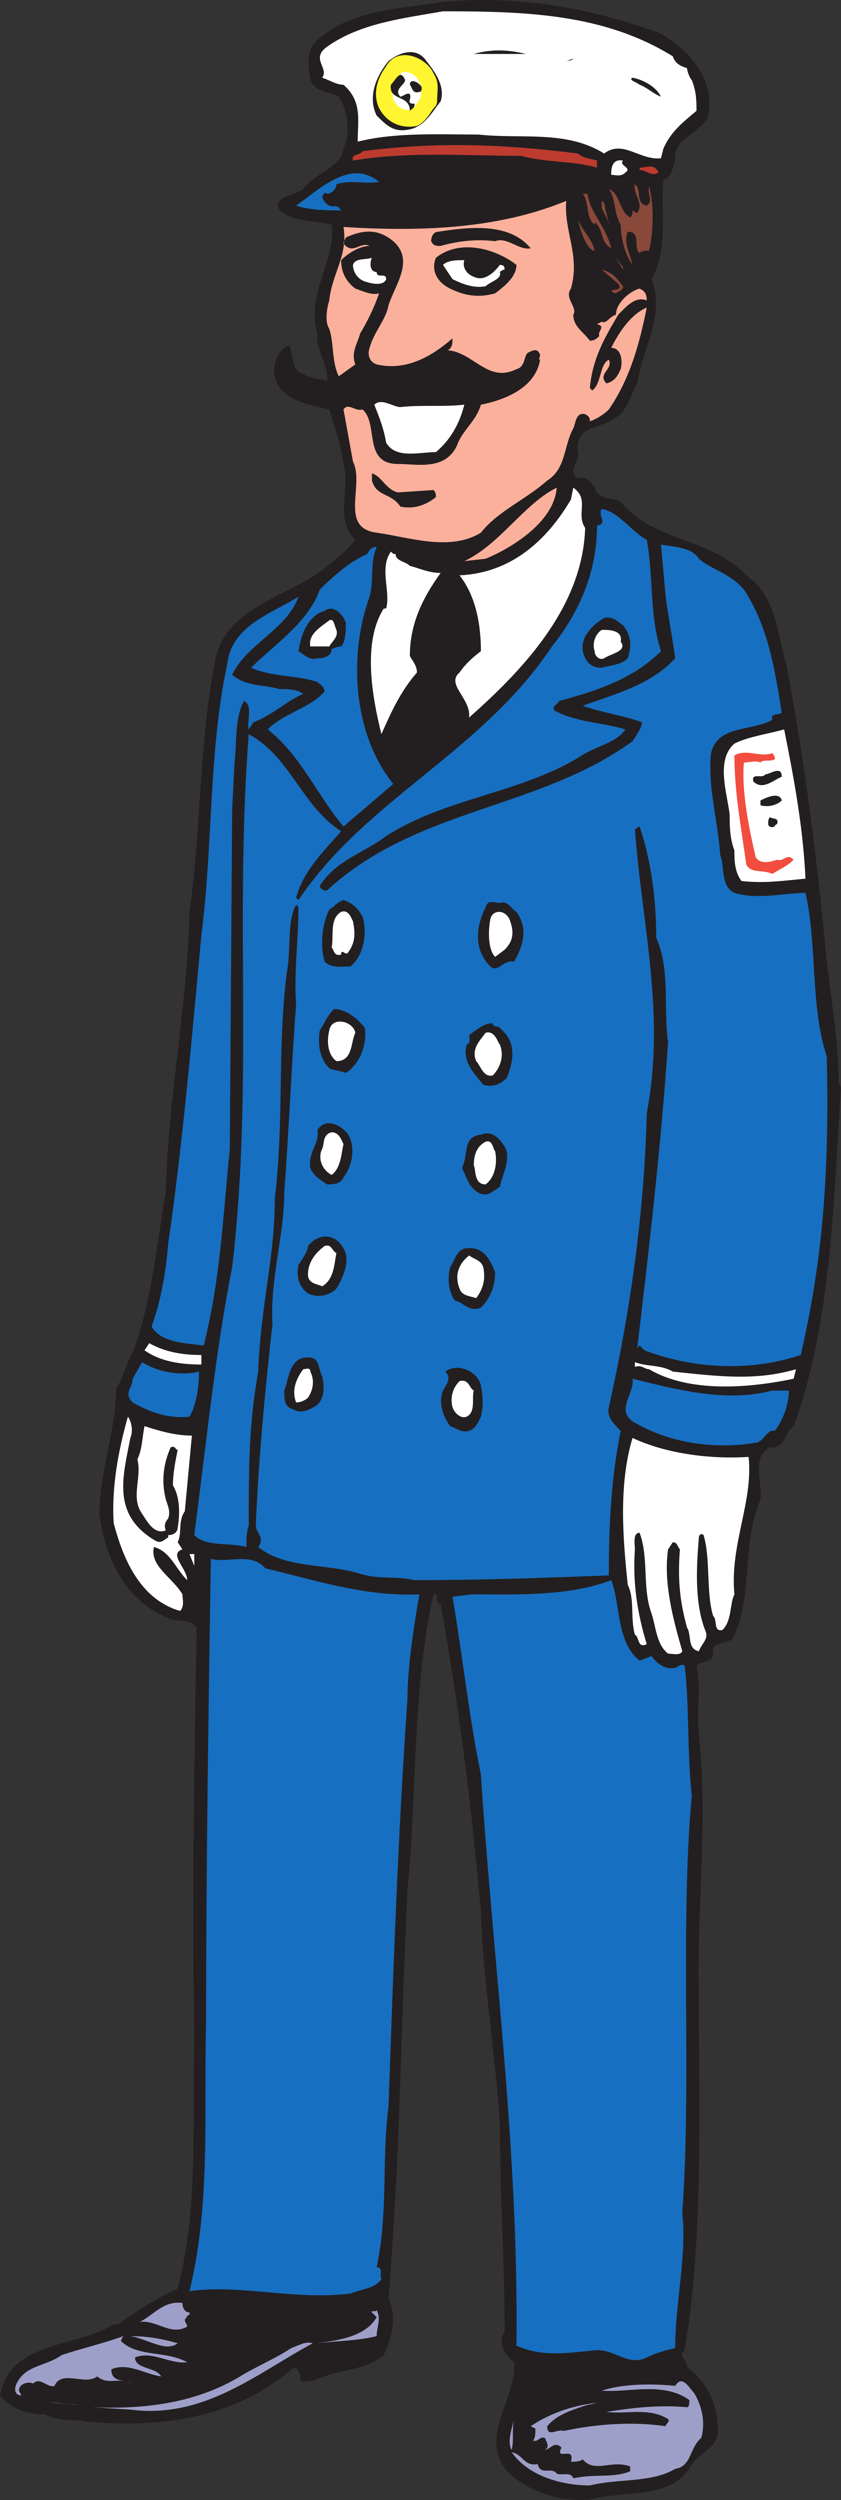 <svg xmlns="http://www.w3.org/2000/svg" width="266.25" height="791.194"><rect width="100%" height="100%" fill="#333333" stroke="none"/><path fill="#231f20" fill-rule="evenodd" d="M208.5 10.331c9.75 5.25 18 15 15.75 26.25-2.25 6-11.25 6.75-10.5 14.25-.75 1.5-.75 5.25-3.75 6-.75 10.5 1.5 22.5-3.75 31.5 4.5 11.25-3 22.5-4.5 33-2.25 3.75-3 9-7.5 11.25-3.75 3-12.75 2.25-11.25 10.5.75 3-3.75 6 0 8.25 2.25-.75 3.75.75 5.25 3 .75 3.75 5.25 3 8.25 4.5 10.5 12.75 28.5 11.25 39.75 23.25 9.75 6.75 9.75 18.75 12.75 28.5 6 31.5 9.75 62.25 12.75 93.75 1.5 12.75 3.75 25.5 3.75 38.25l.75 1.5c-2.25 34.5-3 75-15 107.25-3 2.25-3 7.5-7.5 6.75-6 3-2.25 11.25-3 16.5-6 13.5-2.25 32.25-9 44.25-2.25 1.5-6.75.75-6 4.5 0 3-3.75 2.25-5.25 3.75 1.5 7.5 0 13.5.75 21.75 3 27.75-.75 55.5 0 84 0 35.25 1.5 75-4.5 111-2.25 1.5.75 3 .75 5.25 6.75 5.25 9.75 12 9.75 20.25 0 6-6.75 6.75-9 12-6.75 9.75-21 6.75-31.5 9.75-9 .75-19.5-2.25-26.25-9-9-11.25 3-22.5 2.25-34.5-3-2.25-4.5-5.25-3.75-8.25l.75-1.5c0-22.5-1.5-42.75-1.5-66-1.5-22.5-5.25-44.25-6-66.75-3-33.75-6.75-63.75-12.75-97.5-1.5 0-.75-1.5-1.5-1.5l.75-.75c-.75 0-.75-1.5-1.5-.75-6.75 29.25-5.25 63.75-8.25 93.75-2.25 46.5-2.25 83.25-6 129 3 6.75.75 12.75-1.5 18-5.25 4.5-12.75 4.5-18.75 6.75-2.25.75-5.25 2.25-7.5 1.5 0-1.5-.75-5.25-3-3.75-18 15.75-42.75 18.75-65.25 16.5-3-.75-9 0-12.75-2.25-5.25 0-10.5-1.5-14.25-6 3-17.25 24-15 36-22.5h1.5c6-4.5 12-8.25 18.75-11.25 6.75-26.25 4.5-51.75 5.25-80.25-.75-45.75 0-86.25.75-129-2.25-3-6-1.5-9-3-13.5-5.25-20.25-19.5-21.75-33 0-13.5 5.25-26.25 5.25-39.75 2.25-3 3-7.5 5.25-11.25 6-15.75 7.5-33.75 10.5-51 .75-30.75 6.75-57.75 7.5-88.5 3.75-27 3-54 8.25-80.25 3.75-16.5 23.25-19.5 34.5-28.5 3.75-3 7.5-6 9.75-9-6.75-6.75-1.5-15-3.75-24-.75-6-3-12-4.5-17.25-6.75-1.5-15.75-3-17.25-10.5-.75-3.75.75-6.75 3-9 0 0 .75-.75 1.5-.75 1.5 3 .75 8.25 4.5 9 2.25 1.5 5.25 1.5 7.5 2.25.75-5.25-3.75-9.75-3-15-3.75-12.75 6-23.25 4.5-34.5-6-1.5-12-.75-16.5-4.5-2.25-4.5 4.5-4.5 7.5-6.75 3.75-5.25 12-6.75 12.75-12.75 2.25-4.5 1.5-12-1.5-16.5-3-1.5-7.5-1.5-9-5.25-.75-5.25-1.5-9 2.25-12.75 11.25-9.75 26.25-9.75 39.75-12 24.75-2.25 47.25 2.25 68.25 9.75"/><path fill="#fff" fill-rule="evenodd" d="M213 17.831c.75 2.25 2.25 3 4.5 3.75 0 .75.75 3 1.5 3.75 1.5 3.75 1.5 6.75 1.5 9.75-4.5 3.75-8.25 6.75-10.5 12l-.75 3c-6.75.75-12-6-18-1.5-12-7.5-26.25-4.5-39.75-6-12.75 0-26.25-.75-38.25 2.25 0-6.75 1.5-12.75-4.5-18-2.25 0-4.5-1.5-6.75-2.25 2.25-3-3.75-6 1.5-9.75 10.5-7.5 24-9 36.75-11.25 26.25 0 51 .75 72.75 14.25"/><path fill="#231f20" fill-rule="evenodd" d="M166.5 17.081H150c5.25-1.5 10.5-1.5 16.5 0m-31.5 2.25c3 3.75 6 8.25 4.5 12.75-3 3.75-5.25 8.25-10.5 9-4.5.75-6.75-1.5-9.75-4.5-3-6 0-12.75 3.75-17.25 3.75-3 9-4.5 12 0m46.5-.75s-.75.75-2.25.75c.75 0 1.5-.75 2.25-.75"/><path fill="#fff" fill-rule="evenodd" d="M135 24.581c1.5 2.25.75 3.75.75 7.5-1.5 1.5-2.25 3.75-4.5 5.25-4.5.75-7.5-1.5-9-4.5-1.5-3.75 0-7.5 2.25-10.5 2.25-4.5 9-1.5 10.5 2.25"/><path fill="none" stroke="#fff530" stroke-linecap="round" stroke-linejoin="round" stroke-miterlimit="10" stroke-width="5.25" d="M135 24.581c1.5 2.25.75 3.75.75 7.5-1.5 1.5-2.25 3.75-4.5 5.25-4.5.75-7.5-1.5-9-4.5-1.5-3.75 0-7.5 2.25-10.5 2.25-4.5 9-1.5 10.5 2.25zm0 0"/><path fill="#231f20" fill-rule="evenodd" d="M128.25 25.331c0 1.5-3.75 3-1.5 5.25.75 0 2.25-1.5 3-.75.75 1.5-1.5 3 1.5 3 0 1.5-.75 1.5-1.5 2.25 0-5.25-6.75-3-6-8.25 1.5-1.5 3-5.25 4.5-1.5m81 5.25c-2.25-.75-4.5-3-6.75-3.75-.75-.75-3.75-1.5-2.25-2.25 3.75.75 7.5 3 9 6m-75.75-3c0 .75 0 1.5-.75 1.5-2.25.75-2.25-1.5-3-2.25 0-2.25 3-.75 3.75.75"/><path fill="#be3b2f" fill-rule="evenodd" d="M189 50.831v2.25c-7.5-2.25-15.75-1.5-24-3.75-17.25 0-36-1.5-53.25 1.5-.75-2.25 2.25-1.5 3-3 24-3 44.25-2.25 68.25.75 1.5 1.5 3.75 1.5 6 2.25"/><path fill="#fff" fill-rule="evenodd" d="M197.25 50.831c-1.5 1.5 3 2.25.75 3.75-1.5 1.5-3 .75-4.5.75 0-1.5 0-5.25 3.75-4.5"/><path fill="#be3b2f" fill-rule="evenodd" d="M208.5 54.581c-2.25 1.5-3.75-.75-6-.75v-.75c2.25 0 4.5-1.5 6 1.5"/><path fill="#176fc1" fill-rule="evenodd" d="M120 57.581c-4.5.75-9-.75-13.5.75 0 1.5-1.5 3-3 3-.75-.75-.75 0-1.5.75 0 .75.75 2.25 2.25 3s2.25-.75 3.75 1.5c-4.5 0-9.75 0-14.25-1.5 7.5-5.25 17.25-15 26.25-7.5"/><path fill="#88493a" fill-rule="evenodd" d="M204.75 65.081c2.25-1.5 0-3.75.75-6 1.5 5.25 1.5 13.5 0 20.25-1.5 0-2.25 0-3 .75-2.25-1.5.75-6.75-3.75-6.75-1.5 3.75.75 6.75 1.5 10.5-2.25-3-3.75-8.25-3.75-12.75-2.25-3.75-1.5-8.25-3.75-11.25 3.75 1.5 3 6.75 6.75 9 .75-.75.75-1.5.75-2.25l-.75-.75c.75.75 1.5 1.5 2.25 1.5 2.25-3-1.5-6-.75-9 2.25 1.5 0 6 3.75 6.75M186 61.331c.75 6 6 10.5 7.5 17.25-3.75-2.25-2.25-6-5.25-8.25v.75c-3-2.25-1.5-6.75-3.75-9.75h1.5"/><path fill="#fab09b" fill-rule="evenodd" d="M180.75 91.331c-2.25 3 2.25 6 .75 8.25 0 3.75 3 5.25 5.25 8.25 1.5 0 2.25-.75 3-1.5-.75-1.5 2.25-3-.75-3.75l1.5-.75c1.5.75 2.25-1.5 4.5-2.25 0-3.75 4.5-7.5 7.5-8.25 1.5.75 2.25 1.5 2.25 3.75-3.75-1.5-6.75 2.25-9 4.5-4.5 7.5-8.25 14.25-9 23.25l.75.75c3-2.25 2.25-8.25 5.25-9.75 1.5 3-3.75 4.5-.75 7.5 3-.75 3.75-3 4.5-4.5.75-3 0-6.75-3-6.75 2.25-4.5 6-10.5 11.25-12.75-2.25 11.25-5.25 22.5-12 32.25-1.5 1.5-3.75 3-6 3.75 0-.75 0-1.5-1.5-2.25-3-.75-3 3-3.75 4.5-3 5.25-2.25 12.75-8.25 16.5-6.75 6-15.75 9.75-21 16.5-9.75 6-22.5 1.5-33 0-12-1.5-3.75-15-7.5-22.5l-3-16.5c1.5-2.25 3.75.75 6 0 5.25 4.5 0 17.25 11.25 17.25 6 0 15 2.25 18.75-6 1.5-4.5 6-7.5 7.5-12.75 7.5-1.5 17.25-5.25 18.75-14.25-.75 0 0-.75 0-1.5-.75-2.25-2.25-1.5-3.75-.75s-.75 4.5-3.75 5.25c-9 4.5-13.5-5.25-21.75-6 1.5-.75 1.5-2.25 1.5-3.75-6 5.25-14.25 10.5-24 8.25-2.25-.75-3-3-2.25-5.25 1.5-5.25 5.25-9 6-13.5 2.25-6.75 8.25-14.25 1.5-20.25-4.5-3.75-9-3.75-14.25-1.5-.75 0-1.5 1.5-1.5 2.25 3 3.75 5.25-.75 8.25.75-3 0-6.75 2.25-9 4.5 0 3.75 1.5 6.75 4.5 9 2.25.75 5.25 2.25 7.5 1.5-1.5 4.5-3.75 9-6 12.75-.75 3-3 6-1.5 9.75l-5.25 3.75c-2.25-4.5-1.5-10.5-3-15-1.5-2.25-.75-6.75 0-9 .75-8.25 6-14.25 4.5-23.25 24 1.5 48.75.75 70.5-8.25-.75 9.75 4.5 17.25 1.5 27.75"/><path fill="#88493a" fill-rule="evenodd" d="m192 67.331.75 3.75c.75.75-1.5-3.75-2.25-5.25v-2.25c1.5.75.75 3 1.5 3.75m-3.75 12c-2.25 0-4.5-6-5.25-9.75 1.5 3.75 4.5 6 5.25 9.75"/><path fill="#231f20" fill-rule="evenodd" d="M168 78.581c-3.75.75-7.5-3.75-11.25-2.25-6-.75-12 0-17.25 1.5-1.5 0-2.25 0-3-1.5 0-1.5.75-3 2.25-3 9.75-1.5 22.5-3 29.25 5.25"/><path fill="#231f20" fill-rule="evenodd" d="M163.5 83.831c0 3.75-3.75 6.75-6.75 9-5.25 1.5-9.75.75-14.25-1.5s-6-6-4.5-9.75c7.5-6 18.75-3 25.5 2.25"/><path fill="#fff" fill-rule="evenodd" d="M117.75 81.581c-.75 1.5-.75 4.5 1.5 4.5 0 2.25 3 0 3 2.25-.75 2.25-4.5 1.5-6.75.75s-3.75-3-3.75-5.25c.75-2.25 3.75-1.5 6-2.25"/><path fill="#88493a" fill-rule="evenodd" d="m197.25 85.331-2.25-3.75 2.25 3zm0 0"/><path fill="#fff" fill-rule="evenodd" d="M147 82.331c-.75 2.25.75 4.5 3 5.25 3 1.5 6-.75 8.25-3.75h-.75c1.5 0 2.25 0 2.25 1.5-.75 0-1.5.75-1.5.75.75 2.25-3 3-4.5 4.5-3.75.75-7.5-.75-10.5-2.25l-3-4.5c1.5-1.5 4.5-1.5 6.75-1.5"/><path fill="#88493a" fill-rule="evenodd" d="M197.25 90.581c0 1.5-1.5 1.5-2.25 2.25 0 0-.75 0-1.5-.75.75-.75 3.75 0 2.25-2.25l-5.25-4.5c3 .75 4.5 2.25 6.75 5.25"/><path fill="#fff" fill-rule="evenodd" d="M147 128.081c-1.5 6-4.5 11.25-9 15-5.25 0-12.75 2.25-15.75-3-.75-4.5-2.25-8.25-3.75-12 2.25-2.25 6 .75 8.25.75 6.75-.75 13.5 0 20.25-.75"/><path fill="#231f20" fill-rule="evenodd" d="m126 155.831 11.25-.75c.75.75.75 1.5.75 2.25-3.75 3-7.5 3.75-11.25 3-3-4.5-7.5-3-9-8.25v-2.25c3 .75 4.5 5.25 8.25 6"/><path fill="#fab09b" fill-rule="evenodd" d="m153.75 176.831-6.75.75c11.25-5.25 18.75-18 29.25-23.25-.75 10.5-13.5 18.75-22.5 22.5"/><path fill="#fff" fill-rule="evenodd" d="M185.25 167.081c-.75 24-18 43.5-36.75 60 .75-6-7.5-10.5-3-14.25 1.5-2.25 3.75-4.5 6.75-6.75 0-8.25-1.5-17.25-6.75-24 16.5-.75 27.75-11.25 35.25-24l.75-3.75c5.25 3.75.75 8.25 3.75 12.75"/><path fill="#176fc1" fill-rule="evenodd" d="M204.75 170.831c2.25 12.75.75 23.25 4.5 35.25-9 9-21 12.75-32.25 15.75-.75 1.5-2.25 1.5-1.5 3 6.75 3.75 15 3.75 22.5 6-3 4.5-9.75 5.25-15 9-18.75 11.25-42 12.75-60.75 24.75-6.75 5.25-15.75 7.5-21 15.75 0 .75.75 1.5 2.25 1.5 28.5-26.25 66.75-25.5 96.75-47.25 1.5-2.25 3-4.5 3-6-6-2.25-12.75-3-18.75-5.25 10.5-3.75 21.75-6.75 29.25-15-.75-6-2.25-13.5-3-19.5l-1.5-16.5c3.75.75 9.75.75 12 4.5 4.5 3.75 9.75 4.5 14.25 9.75 7.5 11.25 9.75 24.75 12 39-.75.75-3.75 0-3 2.25-6.75 3.75-18 1.5-19.5 11.25-.75 11.25 2.25 20.25 3 31.5 1.5 3.75 0 9.75 4.5 12 7.5 2.25 15.75 0 22.5 0 3.75 16.5 1.5 36 6.75 51.75.75 33.75-.75 62.25-8.25 94.5-15.75 5.25-33.75 4.5-49.5-1.5l-1.5-1.5-.75.75c3.75-31.5 7.5-63.75 9.75-96.75-1.5-10.5.75-23.25-3.75-33 0-12-1.5-24-5.25-35.25-.75 0-.75.75-1.5.75 2.25 30.75 9.75 58.5 3.75 90-.75 31.5-5.25 63-12 93-.75 3 1.5 5.25 3.75 7.5-3 15-3.75 29.25-3.75 45.75-19.5.75-40.5 1.5-61.5 1.5-6.75-1.5-11.25 0-18-2.25-10.5-3-23.25-1.5-31.5-8.25 2.25-3-.75-4.5-.75-6.75.75-20.25 3-43.5 5.25-63.75-.75-15 3.75-27.75 3.75-42 1.5-19.5 2.25-39.75 3.75-59.25-.75-9.75.75-20.25.75-30.75l-.75-.75c-3 5.25-1.5 14.25-3 21.75-3 24.75-.75 45.75-3.75 71.25 0 18.75-4.5 33.75-5.25 54.75-3 16.5-3 30.75-3 48.75-.75 2.25-.75 3.75-.75 6.75-6-1.5-12.75 0-16.5-3.75 3.75-28.5 6.75-58.5 12-84.75 6.75-57 .75-111 5.25-168.75 13.5 7.5 16.5 22.5 29.25 30.75-6 6.75-12 12.75-14.25 21l.75.75c21.75-32.25 57.75-46.5 80.25-80.25 9-11.25 14.25-24 14.25-38.25 3.75-.75 0-3 1.5-5.25 5.25.75 9.75 7.5 14.25 9.75"/><path fill="#176fc1" fill-rule="evenodd" d="M119.25 173.081c-2.25 5.25-.75 10.5-2.25 15.75-6.75 18.75-5.25 43.5 7.5 59.25l-15.75 13.5c-8.25-9.75-13.5-22.5-24-30.75 5.25-5.25 13.5-6.75 18-12 0-1.5-1.5-2.25-2.25-3-6.75-2.25-14.25-1.5-21-4.5 7.5-7.5 18-14.25 21.75-24.75 4.5-4.5 9.75-9 15-11.25.75-1.5 1.5-2.25 3-2.25"/><path fill="#fff" fill-rule="evenodd" d="M125.25 175.331c0 2.25 3 2.25 4.5 3.75 3 .75 6 2.25 9.75 2.25-6 8.25-9.75 16.5-9.75 26.25.75 1.5 2.25 3 2.25 5.25-5.25 6-8.25 12.75-11.25 19.5-3-12-6-29.25.75-39.75h.75c1.5-5.25-2.25-12.75 1.5-18 .75.75.75.75 1.5.75"/><path fill="#176fc1" fill-rule="evenodd" d="M94.5 188.831c-3.75 10.5-16.5 15-21 24.75 4.5 3.75 9.75 3 15 4.5 3 0 5.25 0 7.5 1.5-5.25 2.25-9.75 6.75-15.75 9l-1.5 2.25c-.75-2.25 1.5-7.5-1.5-9-3 5.25-2.25 13.5-3 19.5l-.75 15-.75 107.25c-2.25 22.5-3 41.25-8.25 62.25-5.25-.75-13.5-.75-16.5-6 3-8.25 4.5-17.25 5.25-26.25 4.5-30.75 7.5-65.25 10.5-97.5 3.75-29.25 2.25-58.5 8.25-86.25 1.5-12 14.25-15.75 22.5-21"/><path fill="#231f20" fill-rule="evenodd" d="M109.5 197.081c0 2.25 0 6-1.5 7.5-1.5 0-2.25.75-3 .75 0 2.25-2.25 3-4.5 3-2.25.75-3.75-.75-6-2.25.75-5.25 3-11.25 8.25-12.75 3-2.25 6 1.5 6.75 3.75m87.75.75c2.25 3 3 6 1.5 10.5-2.25 2.25-6 2.25-8.25 3-3.75 0-5.25-2.25-6-5.25-.75-4.5 3-8.25 6.75-10.5 3-.75 4.5 1.5 6 2.25"/><path fill="#fff" fill-rule="evenodd" d="M106.5 199.331c.75 2.25-1.5 3.75-2.25 5.25h-6c-.75-3.75 3-6 6-8.25 1.5-.75 1.5 1.5 2.25 3m90 3.75c2.25 3-3 3.75-5.25 5.25-1.5.75-3-.75-3-2.25-.75-2.25 0-5.25 2.25-6.75 2.25 0 6.75 0 6 3.75m51.75 27.75c3 15 6 30.75 6.75 47.25-8.25.75-12.75 1.5-20.25.75-2.25-3-2.25-6.75-2.25-9.75-1.5-3.75-1.5-8.25-1.5-11.25-.75-6.75-4.5-17.25 1.5-22.5 4.5-2.25 10.5-3 15.75-4.5"/><path fill="#f24d3e" fill-rule="evenodd" d="M244.5 238.331c3 3.75-3 1.5-3.75 3-1.5-.75-3.75 0-5.25 0-.75 9 1.5 20.25 3.75 30 1.5 2.25 4.5 1.5 6.75.75 2.25.75 3-2.25 5.25 0-2.25 2.25-4.5 3-6.75 4.5-3-1.5-6.75 0-8.25-3-1.5-11.25-3.75-22.5-3.75-34.5 3.75-2.25 8.25.75 12-.75"/><path fill="#231f20" fill-rule="evenodd" d="M247.5 245.831c-2.25.75-6 4.5-9 1.5-.75-3 3-.75 3.75-2.25 1.5 0 5.25-3 5.25.75m0 7.5c-1.5 1.5-4.5 2.25-6.75 1.5v-1.5c1.5-.75 6-3 6.75 0m-1.5 7.5c-.75 0-.75 1.5-2.25.75-.75 0-.75-2.25 0-3 .75.75 3 0 2.25 2.25m-131.25 29.25c1.5 4.5.75 12-3.75 15.75-2.25 0-6 .75-8.25-1.5-1.5-5.25-.75-12 1.5-16.5 1.5-.75 2.25-2.25 4.5-3 2.25.75 4.5 2.25 6 5.25m48.75-1.5c3.75 5.25 2.25 10.5-.75 15.75-3.75-.75-5.25 4.5-8.25.75-4.5-5.25-3.75-12-.75-18 .75-3 3.75-.75 5.25-1.5 2.25 0 3 2.25 4.5 3"/><path fill="#fff" fill-rule="evenodd" d="M161.25 290.831c1.5 3.75 1.5 6.75-1.5 9.75l-3 2.25c-2.25-2.25-2.25-8.25-1.5-12 .75-3 4.5-3 6 0m-49.5.75c.75 3.75.75 6.75-1.5 9.75-.75 1.5-2.25-1.5-2.25.75-2.25.75-2.25-1.5-3-2.25.75-3.75-.75-9 3-11.25 2.25-.75 3 1.5 3.75 3"/><path fill="#231f20" fill-rule="evenodd" d="M115.5 325.331c.75 5.25-1.5 11.25-6 14.25-1.5-.75-3.75-.75-5.25-1.5-3-3-3.75-7.5-3-12 1.5-2.25 2.25-4.5 4.5-6.75 3.75 0 7.5 3 9.75 6"/><path fill="#fff" fill-rule="evenodd" d="M112.5 326.831c-1.5 3-.75 9-6 9-3-2.25-3-6.75-2.25-9.75.75-4.5 7.5-3 8.25.75"/><path fill="#231f20" fill-rule="evenodd" d="M158.25 325.331c5.25 4.5 4.5 9.75 2.25 15.75-2.25 2.25-4.5 3-7.5 2.25-3-3.75-6.75-7.5-5.25-12.75 1.5-.75.75-2.25.75-3 2.25-1.5 4.5-3.75 7.5-3.75 0 1.5 2.25.75 2.25 1.5"/><path fill="#fff" fill-rule="evenodd" d="M158.25 330.581c1.5 3.75 0 7.5-2.25 9.75-3 .75-3.75-3-5.25-4.5-1.5-3.75.75-6 3-9 3-.75 3.75 3 4.5 3.75"/><path fill="#231f20" fill-rule="evenodd" d="M110.25 359.081c2.25 3.75 1.5 9.75-1.5 13.5-.75 2.25-3.75 2.25-5.25 2.25-2.25-1.5-4.5-3-5.25-5.25-.75-5.25 3-7.5 2.25-12 3-4.5 8.25-.75 9.75 1.5"/><path fill="#fff" fill-rule="evenodd" d="M108.75 362.081c-.75 3-.75 7.5-3.75 9.75-3-1.5-4.5-5.25-3-8.25.75-1.5 0-4.5 3-5.25 2.25 0 3 2.25 3.75 3.75"/><path fill="#231f20" fill-rule="evenodd" d="M159.75 362.831c2.25 3.75-.75 9-1.5 12.75-2.25 1.5-3.75 3-6 2.25-3.75-1.5-4.5-5.25-6-8.25 2.25-4.5 0-9.75 6-10.5 3.75-1.5 6 1.5 7.5 3.75"/><path fill="#fff" fill-rule="evenodd" d="M156.75 364.331c.75 3.75 0 8.25-3 10.5-3.75 0-3-4.5-3.75-6 0-3 .75-6 3.75-7.5 2.25-.75 2.25 2.25 3 3"/><path fill="#231f20" fill-rule="evenodd" d="M108.75 395.081c2.25 3.75 0 9-2.25 12.75-2.25 2.25-6 3-9 1.5-3-2.25-3.75-5.25-3-9 1.5-2.25 3-4.5 3-6 3-3.75 8.25-4.5 11.25.75"/><path fill="#fff" fill-rule="evenodd" d="M106.5 396.581c-.75 3.75-.75 8.25-4.5 10.5-1.5-.75-4.5-.75-4.5-3.75 0-3.75 2.25-6.75 5.25-9 2.25-.75 2.25 1.5 3.75 2.25"/><path fill="#231f20" fill-rule="evenodd" d="M156.75 402.581c0 4.5-1.5 8.25-4.5 11.25-3.75 1.5-5.25-1.5-8.25-2.25-2.25-3-2.25-7.5-1.5-10.5 1.5-2.25 2.25-6 5.25-6 5.25-.75 7.5 3.75 9 7.5"/><path fill="#fff" fill-rule="evenodd" d="M153 401.081c.75 3.75 0 6.75-2.25 9.75-2.25-.75-4.5-.75-5.25-3-1.5-3.75-.75-7.5 3-10.5 2.25 1.5 3.75 1.5 4.5 3.75m-89.25 27.75v3c-6 0-12.75-.75-18-4.5l1.5-2.25c5.25 3 11.25 3.75 16.5 3.75"/><path fill="#231f20" fill-rule="evenodd" d="M102 435.581c.75 3 .75 6.75-1.5 9-2.25 1.5-5.25 3-7.5 1.5-3-.75-3-3-3-6 1.5-3.75 1.5-10.5 7.5-10.5 3.75 0 3 3 4.5 6"/><path fill="#fff" fill-rule="evenodd" d="M213 434.081c14.25 1.5 26.25 3 39-.75l-.75 3c-14.25 3-33 4.5-45.75-3-1.5 0-2.25-1.5-4.5-.75v-1.5c3.75 1.5 8.25.75 12 3"/><path fill="#176fc1" fill-rule="evenodd" d="M63 434.081c0 4.5-.75 10.5-3 14.25-6.75.75-12.75-1.5-18-4.5-3-3 0-4.5 0-7.5l3-5.25c4.5 3 12 4.5 18 3"/><path fill="#231f20" fill-rule="evenodd" d="M152.25 438.581c.75 3.75.75 6.75 0 9.75-.75 1.5-1.5 3.75-3.75 4.5s-3.75-.75-6-1.5c-2.25-3-3.75-7.5-2.25-11.25.75-1.5 3-3.75.75-6 3.75-3 10.5 0 11.25 4.5"/><path fill="#fff" fill-rule="evenodd" d="M98.25 434.081c1.5 3 .75 6-.75 8.25-.75.75-2.25 1.5-3.75 1.5-1.5-3.75 0-7.5 2.25-10.5.75 0 2.25-.75 2.25.75"/><path fill="#176fc1" fill-rule="evenodd" d="M244.5 440.081h5.25c0 3.75-1.5 9-4.5 12.75-2.25-.75-3.75 3.75-6 3.75-13.5 2.25-27.75 0-39-6.75-5.25-3.75.75-9 0-13.5 15 3.75 30 7.5 44.25 3.75"/><path fill="#fff" fill-rule="evenodd" d="M150 440.081c-.75 2.25.75 6.75-2.25 8.25-1.5.75-3.75-.75-4.5-3-.75-3 0-6 2.25-8.25 3-.75 3 2.25 4.5 3m-108.75 15c-2.25 12-6 24 7.5 32.25 2.25 1.5 3 0 4.5-.75v-.75c2.25 0 3-1.5 3-2.25.75-4.5.75-9.75-1.5-13.5 0-3.75.75-7.5 1.5-11.25-.75 0-.75-1.5-2.25-.75-2.25 5.25-3 10.5-1.5 16.5.75 2.25 1.5 3.75.75 6-.75.75-1.5 2.25-.75 3.75-3.75 1.5-6-3-7.5-5.25-3.75-5.25 0-11.25-1.5-17.25 1.5-3 1.5-6.75 2.25-10.5 4.5 1.5 9.75 3 15 3l-2.25 24c-2.25 3-.75 6.75-2.25 9.75l1.5 2.25c-4.5 1.5 1.5 6 1.5 9.75-3.75-3.75-5.25-9-10.5-10.5-1.5 6 6 9.75 9 15 0 1.5.75 3.75-.75 5.25-12.75-3.75-18-16.5-21-27.75-.75-11.25 1.5-23.25 4.5-33.75 1.5 2.25 1.5 5.25.75 6.75m195.75 6c1.5 14.25-6 27.75-4.5 43.5-1.5 3-.75 8.25-3.75 11.25-3 .75-1.5-3-3-4.5-2.25-7.5-.75-18-3-25.5-.75-.75-1.5 0-1.5.75-.75 9-1.5 21 2.25 30 .75 2.25-1.5 3.75-2.25 6-3.75-.75-2.25-5.25-3.75-7.5-2.25-8.25-3-15-2.25-24.75-.75-.75-.75-2.25-2.25-2.25l-1.5 2.25c-1.5 10.5 1.5 21.75 4.5 32.25-.75 1.5-3 .75-4.5.75-3.75-3-3.75-8.25-5.25-12.75-3-8.25-.75-17.25-3.75-25.5-2.25 0-1.5 3.75-1.5 5.25-.75 10.5.75 20.25 3.75 30-3 1.5-2.25-2.25-3.75-3-1.5-5.25 0-11.25-2.25-15.75-1.5-14.25-3-31.5 1.5-46.5 11.25 5.25 25.5 6.75 36.75 6m-175.5 34.5-1.5-3.75h1.5zm0 0"/><path fill="#176fc1" fill-rule="evenodd" d="M84 496.331c15.75 3.75 31.5 9 48.75 8.25-1.5 9-3.75 22.5-3.75 33-3 42.75-4.5 86.25-6 129-2.25 18 0 33-3.75 51 2.25 0 .75 2.25 1.5 3.75-2.25 3-6 3-9.75 4.5-18 2.25-34.5-3-51-.75 6.75-27.75 4.5-55.5 5.25-86.25 0-47.25.75-97.5 1.5-145.5 5.25 1.5 12.75-2.25 17.25 3m118.5 29.25c1.5-.75 2.25-.75 3.75-1.5 1.5 2.25 4.5 4.5 7.5 3.75.75 0 1.5-1.5 3-.75 1.5 12 .75 27 2.25 41.25-3.75 41.25 0 90-3 132 1.5 13.5-2.25 28.5-2.25 42.75-3 .75-6 1.5-9 3-6 3-10.5-3-16.5-2.25-8.25.75-16.5 2.25-24.75-1.5.75-62.25-7.5-122.25-11.25-180.75-3.75-18-6-39-9-56.25l6-.75c13.5 0 30.75.75 44.25-4.5 3 7.5 1.5 19.5 9 25.5"/><path fill="#9e9fc9" fill-rule="evenodd" d="M60 731.831v.75c-.75 0-.75.75-1.5 1.5 0 .75.75 1.5.75 2.25-5.25 3-9.75-2.25-15-1.5 4.5-2.25 7.5-6.75 13.5-6 0 1.5.75 3 2.25 3m59.25-.75c1.5 3 0 5.25 0 8.25-6 1.5-12.75 1.5-18.75 2.25 4.5-.75 15-1.5 18.75-8.25l-1.5-1.5c-.75-.75 1.5 0 1.5-.75m-81 9.75c5.25 5.25 14.25 3 21 6.75-5.25.75-11.25-3.75-16.5-1.5 0 3.75 6.75 3 8.25 6-5.25-.75-10.5-4.5-15.75-2.25 0 4.5 4.5 3 6.75 4.5-4.5-2.25-7.5.75-11.25-2.25-3.75 3-11.25-2.25-13.5 3-2.25.75-4.5-3-6.75-.75-1.5-.75-4.5 0-4.5 2.25l.75 1.5c-2.25 0-2.25-2.25-1.5-3.75 3-6 9-5.25 14.25-9 6.75-2.25 13.5-3.75 19.5-6l-.75 1.5m18 .75c-3.75 3-9.75-1.5-15-2.25 5.25 0 9.75.75 15 2.25m42.75 0c-18 9.75-34.5 24-57.75 21l-12-.75c17.25.75 33.75-1.5 48-10.5 5.25-3 10.5-5.25 15-8.25 2.25-.75 4.5-2.25 6.75-1.5m123 30c-3.75 3-3 9-8.25 9.75-7.5 4.5-18 3-27 5.25-9 0-19.5-3-24.75-10.5 3.75.75 3.75 4.5 8.25 3.75.75 3.75 4.5.75 6 3 1.5.75 4.5-.75 5.25 1.5 6.75-1.5 12.75 0 18-2.25v-1.5c-6-2.25-11.25 2.25-15-2.25-.75.75-3 .75-3.75.75 1.5-5.25-5.25 0-3-4.5-2.25-2.25-3.75.75-5.25.75 1.5-.75.75-2.25 0-3.75-1.5-.75-2.25 1.5-3.75.75.75-.75.75-2.25.75-3.75l-1.5-.75c6.75-4.5 14.25-6.75 21.75-7.5-.75 0-3 .75-3.75.75-4.5 1.5-9.75 3-12.75 6.75 0 3.75 3 .75 5.25 1.5 10.5-2.25 21.75-3 32.25-1.5 0-.75 1.5-1.5.75-2.25-6-3.75-12.75-1.5-19.5-2.25 9-1.5 17.25-2.25 25.5-1.5.75 0 .75-1.5.75-2.25-8.25-6-19.5-2.25-27.75-3 6.75-2.25 16.5-2.25 23.25-1.5 2.25-3.75 4.5.75 6 2.25 2.25 3.75 3.75 9 2.25 14.25m-197.25-10.5c-2.25 0-6-.75-9-.75l9 .75M162 775.331c-1.5-2.25 0-6.75.75-9.75-.75 3 0 6.75-.75 9.75"/></svg>
